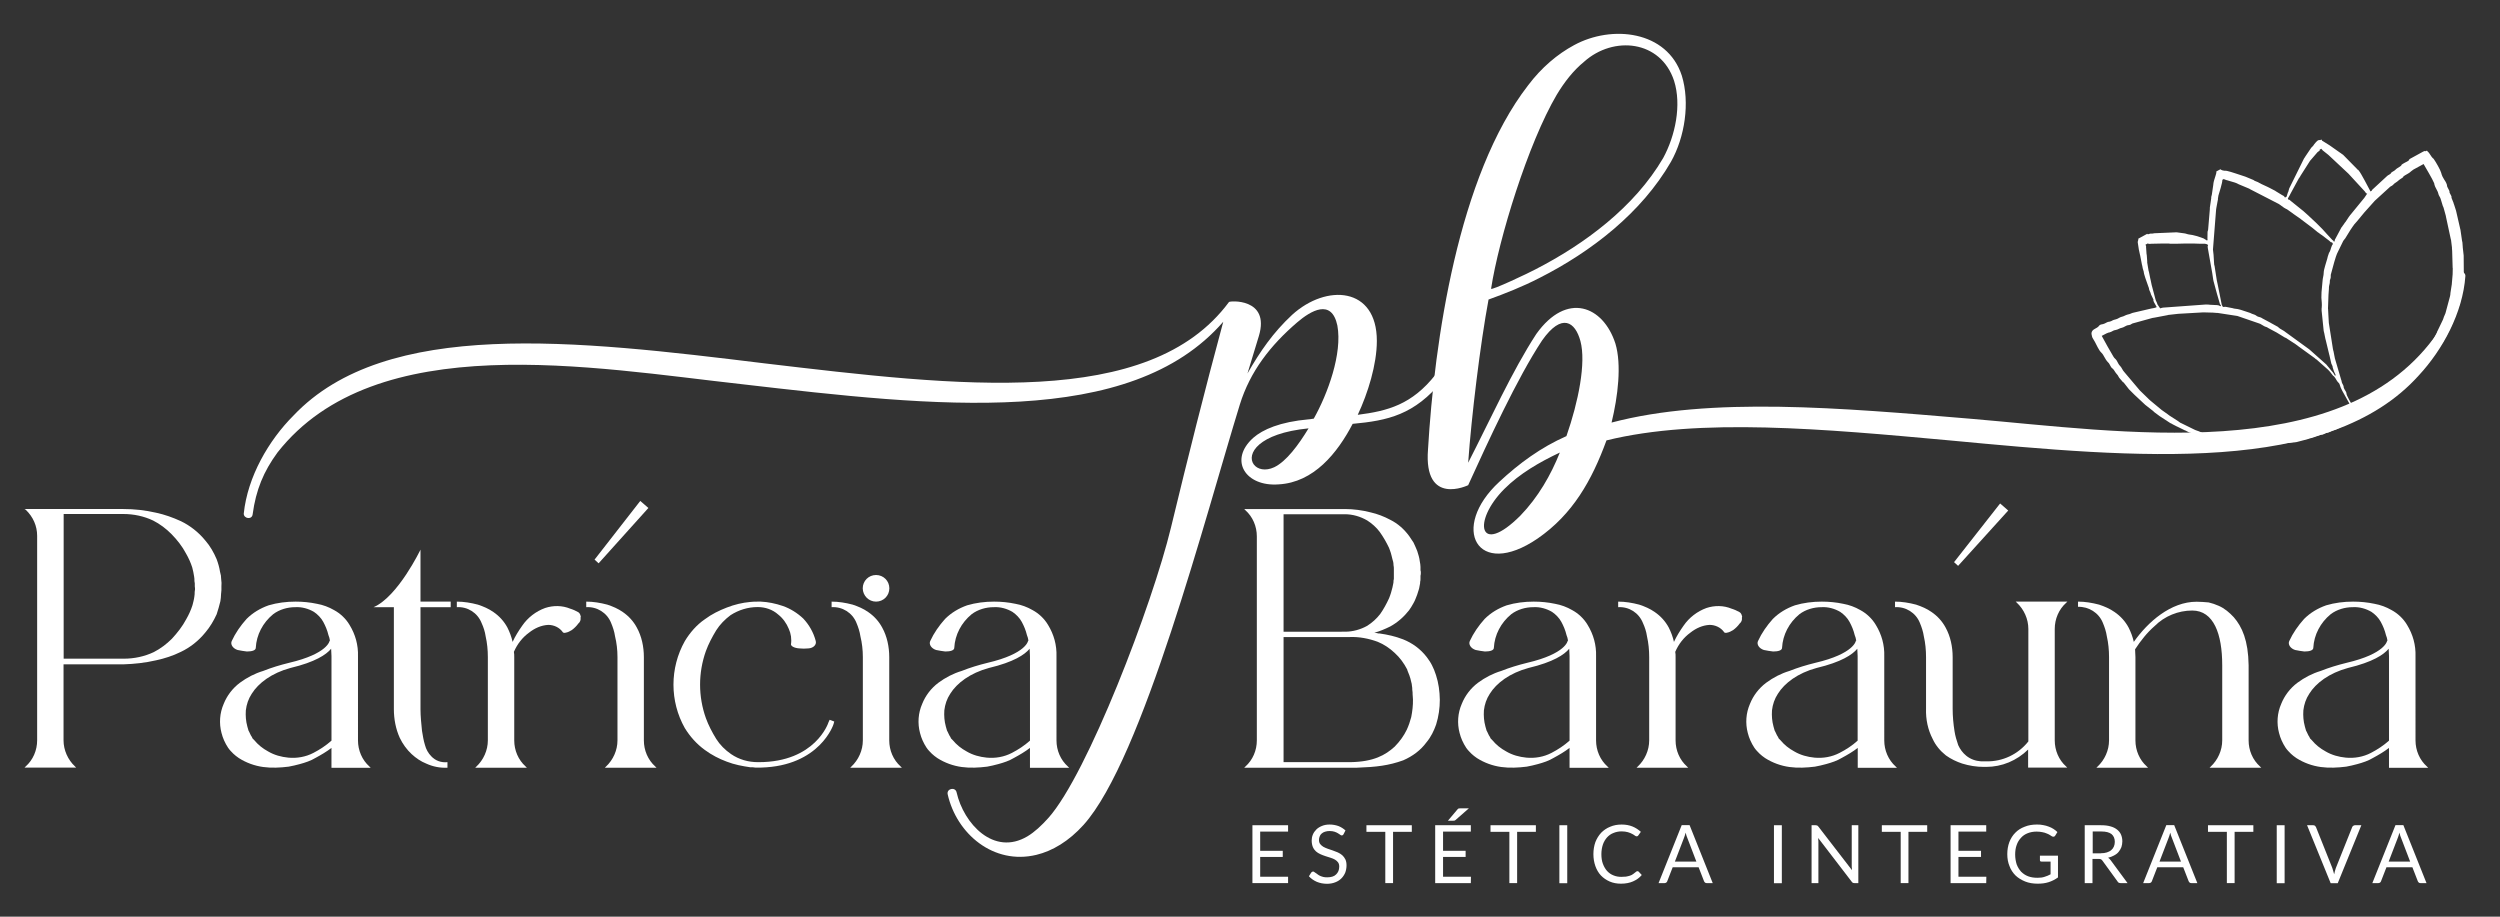 <svg xmlns="http://www.w3.org/2000/svg" xmlns:xlink="http://www.w3.org/1999/xlink" id="Camada_1" x="0px" y="0px" viewBox="0 0 2160 792" style="enable-background:new 0 0 2160 792;" xml:space="preserve"><rect x="0" y="0" width="2160" height="792" fill="#333333" stroke="none"/><style type="text/css">	.st0{fill:#FFFFFF;}	.st1{fill-rule:evenodd;clip-rule:evenodd;fill:#FFFFFF;}</style><path class="st0" d="M168.5,509.3c0,0.6-0.3,1.3-0.3,2.2c0,1.3,0,2.6-0.3,4.1c-0.3,2.6-1,4.8-1.6,7.3c-1.3,4.1-3.2,8.3-5.4,12.1 c-3.2,6.1-7.7,11.8-12.4,16.9c-4.5,4.5-9.9,8.6-15.6,11.5c-8,3.8-16.9,5.7-25.8,5.7h-0.3H55v-125h51.6c8.9,0,17.9,1.9,25.8,5.7 c5.7,2.9,11.2,7,15.9,11.8s9.2,10.5,12.4,16.6c2.2,3.8,4.1,8,5.4,12.1c0.6,2.6,1.3,5.1,1.6,7.7c0.3,1.3,0.3,2.6,0.3,4.1 c0,0.6,0.3,1.3,0.3,1.9c0,1,0,1.6,0,2.6C168.5,507.7,168.5,508.7,168.5,509.3z M191.4,503.6c0-1-0.3-2.2-0.3-3.2 c0-2.2-0.3-4.1-1-6.4c-0.6-3.8-1.6-7.3-2.9-10.8c-2.6-6.1-5.7-11.5-9.9-16.3c-5.7-7-13.1-12.8-21-16.6c-7-3.2-14-5.7-21.4-7.3 c-9.6-2.2-18.8-3.2-28.4-3.2H21.2l1,0.6c6.4,6.1,9.9,14,9.9,22.6v176.6c0,8.6-3.5,16.9-9.9,22.6l-1,1h44.6l-1-1 c-6.1-5.7-9.9-14-9.9-22.6V574h51.6c9.6-0.3,18.8-1.3,28.4-3.5c7.3-1.6,14.3-3.8,21.4-7.3c8-3.8,15.3-9.6,21-16.6 c4.1-4.8,7.3-10.2,9.9-15.9c1.3-3.8,2.2-7.3,3.2-11.2c0.3-1.9,0.6-4.1,0.6-6.4c0-1,0.3-1.9,0.3-3.2c0-1,0-2.2,0-3.2 C191.4,505.8,191.4,504.9,191.4,503.6z"></path><path class="st0" d="M270.8,650.5c-6.7,3.5-14.3,4.8-21.7,4.1c-6.1-0.6-12.1-2.2-17.5-5.4c-4.8-2.6-8.6-5.7-12.1-9.9l-1.3-1.3 l-0.6-1.3c-0.6-1-1.3-1.9-1.6-2.9c-0.6-1-0.6-1.6-1.3-2.6c-0.3-1.3-0.6-2.2-1-3.5c-1.3-4.8-1.6-9.2-1.3-14c0.6-5.1,2.2-9.9,5.1-14.3 c5.7-9.2,17.2-17.9,33.5-22.3c21.4-5.1,30.9-11.5,35.1-16.6c0,1.9,0.3,4.1,0.3,6.4v73C281.6,644.2,276.2,647.7,270.8,650.5z  M320.2,663.3l-1-1c-6.4-5.7-9.9-14-9.9-22.6V567c0.3-9.6-2.2-18.8-7.3-27.1c-3.2-5.4-8-9.9-13.4-12.8c-4.5-2.6-9.6-4.5-14.7-5.4 c-6.1-1.3-12.4-1.9-18.5-1.9c-8,0-15.9,1-23.3,3.2c-7.3,2.6-13.7,6.4-19.1,11.8c-5.1,5.7-9.6,12.1-12.8,19.1c-1.3,2.9,1,6.4,5.1,7.7 c2.9,0.6,5.4,1,8,1.3c4.5,0,7.7-1,7.7-3.2c0.6-11.2,6.1-21.7,15-29c5.4-4.1,12.4-6.1,19.1-6.1h0.3c5.4-0.3,11.2,1.3,15.9,4.1 c3.2,2.2,6.1,5.1,8,8.6c1.9,3.5,3.5,7.3,4.5,11.5c0.6,1.3,1,2.9,1.3,4.8h-0.3c0,0-1.3,11.2-35.1,19.1c-7.7,1.9-15,4.1-22.3,7 c-7.3,2.2-14,5.7-20.1,10.2c-6.4,4.8-11.2,11.2-14,18.2c-3.5,8-4.1,16.9-1.9,25.2c0.6,2.2,1.3,4.5,2.2,6.4c1,2.2,2.2,4.5,3.5,6.4 c1.3,1.9,2.9,3.5,4.5,5.1c0.6,0.6,1.6,1.3,2.2,1.9l2.6,1.9c6.4,4.1,13.7,6.7,21,7.7c7.3,1,14.7,0.6,22-0.3c3.2-0.6,6.4-1.3,9.6-2.2 c4.8-1.3,9.6-2.9,13.7-5.4c4.8-2.6,9.6-5.4,13.7-8.6v17.2H320.2z"></path><path class="st0" d="M389.4,524.6v-4.8h-26.1v-44.9c0,0-19.4,40.5-40.5,49.7h17.5v88c0,8.6,1.6,17.2,5.1,24.9 c2.6,5.4,6.1,10.2,10.2,14c3.8,3.5,8,6.4,12.8,8.3c5.7,2.6,11.8,3.8,18.2,3.5v-4.8c-5.4,0.6-10.5-1.3-14-5.1 c-2.6-2.6-4.5-6.1-5.4-9.6c-1.3-4.1-1.9-8.3-2.6-12.4c-0.6-6.1-1.3-12.4-1.3-18.8v-88H389.4z"></path><path class="st0" d="M501.6,532c-0.3-1.3-1-2.6-2.2-3.2l-3.2-1.6c-1.3-0.6-2.6-1-3.5-1.3c-7-2.9-14.7-2.9-21.7-0.6 c-8,2.9-15,8.3-19.8,15.3c-3.2,4.5-6.1,9.2-8.3,14c-1-4.5-2.6-8.6-4.5-12.4c-2.9-5.4-7-9.9-12.1-13.4c-4.1-2.9-8.6-4.8-13.4-6.4 c-6.1-1.6-12.1-2.6-18.2-2.6v4.8c9.2-0.6,17.9,4.8,21.4,13.7c1.6,3.5,2.9,7.3,3.5,11.5c1.3,5.7,1.9,11.8,1.9,17.9v72 c0,8.6-3.8,16.9-9.9,22.6l-1,1h44.6l-1-1c-6.4-5.7-9.9-14-9.9-22.6v-72c0-1.6,0-3.2-0.3-4.5c2.9-6.7,7.3-12.4,13.1-16.6 c4.8-3.8,10.5-6.4,16.6-6.7c4.8,0,9.6,2.2,12.4,6.1c0.3,0.3,0.3,0.6,0.6,0.6c0.6,0.3,1.6,0.3,2.2,0c1.9-0.3,3.5-1.3,5.1-2.2 c2.2-1.6,4.1-3.5,5.7-5.7c1.6-1.3,2.2-3.2,1.9-5.1C501.9,532.9,501.9,532.6,501.6,532z"></path><path class="st0" d="M533.5,567.7v72c0,8.6-3.8,16.9-9.9,22.6l-1,1h44.6l-1-1c-6.4-5.7-9.9-14-9.9-22.6v-72c0-8.9-1.9-17.9-6.1-25.5 c-2.9-5.4-7-9.9-12.1-13.4c-4.1-2.9-8.6-4.8-13.4-6.4c-6.1-1.6-12.1-2.6-18.2-2.6v4.8c9.2-0.6,17.9,4.8,21.4,13.4 c1.6,3.8,2.9,7.7,3.5,11.8C532.8,555.5,533.5,561.6,533.5,567.7z M560.2,438.9l-7-6.1l-39.5,50.7l3.5,3.2L560.2,438.9z"></path><path class="st0" d="M716.8,621.9l-1,2.2c0,0.3-11.2,34.4-60.3,34.4h-0.6c-8.3,0-16.3-2.2-23.3-7c-5.1-3.5-9.6-8-12.8-13.1 c-3.5-5.7-6.7-11.8-8.9-17.9c-6.7-18.8-6.7-39.2,0-58c2.2-6.1,5.4-12.1,8.9-17.9c3.2-5.1,7.7-9.6,12.4-13.1c7-4.5,15-7,23.3-7h0.3 c6.4,0,12.8,2.2,17.5,6.4c4.1,3.2,7.3,7.7,9.2,12.4c1.9,4.1,2.6,8.9,1.9,13.4c0,1.6,2.9,3.2,7,3.5c2.9,0.3,5.4,0.3,8.3,0 c4.1-0.3,7-3.2,6.1-6.4c-1.9-7.3-5.7-14-10.8-19.4c-5.1-4.8-11.2-8.6-17.5-10.8c-6.4-2.2-12.8-3.5-19.1-3.8h-2.6 c-2.2,0-4.5,0-6.7,0.3c-6.7,0.6-13.4,2.2-20.1,4.8c-6.7,2.6-13.1,5.7-19.1,10.2c-7,4.8-12.8,11.5-17.2,18.8 c-13.1,23.3-13.1,52,0,75.2c4.5,7.3,10.2,13.7,17.2,18.8c6.1,4.5,12.4,7.7,19.1,10.2c6.7,2.6,13.4,3.8,20.1,4.8c1.6,0,3.2,0,4.5,0.3 c0.3,0,2.6,0,2.9,0h1.9c51-1.3,62.8-37.3,62.8-37.6l0.6-2.2L716.8,621.9z"></path><path class="st0" d="M745.5,567.7v72c0,8.6-3.8,16.9-9.9,22.6l-1,1h44.6l-1-1c-6.4-5.7-9.9-14-9.9-22.6v-72c0-8.9-1.9-17.9-6.1-25.5 c-2.9-5.4-7-9.9-12.1-13.4c-4.1-2.9-8.6-4.8-13.4-6.4c-6.1-1.6-12.1-2.6-18.2-2.6v4.8c9.2-0.6,17.9,4.8,21.4,13.4 c1.6,3.8,2.9,7.7,3.5,11.8C744.8,555.5,745.5,561.6,745.5,567.7z M756.9,519.8c6.4,0,11.5-5.1,11.5-11.5c0-6.4-5.1-11.5-11.5-11.5 c-6.4,0-11.5,5.1-11.5,11.5C745.5,514.7,750.6,519.8,756.9,519.8z"></path><path class="st0" d="M874.3,650.5c-6.7,3.5-14.3,4.8-21.7,4.1c-6.1-0.6-12.1-2.2-17.5-5.4c-4.8-2.6-8.6-5.7-12.1-9.9l-1.3-1.3 l-0.6-1.3c-0.6-1-1.3-1.9-1.6-2.9c-0.6-1-0.6-1.6-1.3-2.6c-0.3-1.3-0.6-2.2-1-3.5c-1.3-4.8-1.6-9.2-1.3-14c0.6-5.1,2.2-9.9,5.1-14.3 c5.7-9.2,17.2-17.9,33.5-22.3c21.4-5.1,30.9-11.5,35.1-16.6c0,1.9,0.3,4.1,0.3,6.4v73C885.1,644.2,879.7,647.7,874.3,650.5z  M923.7,663.3l-1-1c-6.4-5.7-9.9-14-9.9-22.6V567c0.3-9.6-2.2-18.8-7.3-27.1c-3.2-5.4-8-9.9-13.4-12.8c-4.5-2.6-9.6-4.5-14.7-5.4 c-6.1-1.3-12.4-1.9-18.5-1.9c-8,0-15.9,1-23.3,3.2c-7.3,2.6-13.7,6.4-19.1,11.8c-5.1,5.7-9.6,12.1-12.8,19.1c-1.3,2.9,1,6.4,5.1,7.7 c2.9,0.6,5.4,1,8,1.3c4.5,0,7.7-1,7.7-3.2c0.6-11.2,6.1-21.7,15-29c5.4-4.1,12.4-6.1,19.1-6.1h0.3c5.4-0.3,11.2,1.3,15.9,4.1 c3.2,2.2,6.1,5.1,8,8.6c1.9,3.5,3.5,7.3,4.5,11.5c0.6,1.3,1,2.9,1.3,4.8h-0.3c0,0-1.3,11.2-35.1,19.1c-7.7,1.9-15,4.1-22.3,7 c-7.3,2.2-14,5.7-20.1,10.2c-6.4,4.8-11.2,11.2-14,18.2c-3.5,8-4.1,16.9-1.9,25.2c0.6,2.2,1.3,4.5,2.2,6.4c1,2.2,2.2,4.5,3.5,6.4 c1.3,1.9,2.9,3.5,4.5,5.1c0.6,0.6,1.6,1.3,2.2,1.9l2.6,1.9c6.4,4.1,13.7,6.7,21,7.7s14.7,0.6,22-0.3c3.2-0.6,6.4-1.3,9.6-2.2 c4.8-1.3,9.6-2.9,13.7-5.4c4.8-2.6,9.6-5.4,13.7-8.6v17.2H923.7z"></path><path class="st0" d="M1219.3,619.6c-1,3.8-2.2,7.3-3.8,10.8c-2.6,5.4-6.1,10.2-10.5,14.7c-8,7.3-18.2,13.1-38.3,13.4H1109V550.4 h57.4c8-0.3,16.3,1.3,23.9,4.1c5.4,2.2,10.2,5.4,14.7,9.6c4.5,4.1,8,8.9,10.8,14.3c0.3,1.6,1.3,3.2,1.9,5.1c0.6,1.9,1.3,3.8,1.6,5.7 c0.3,1,0.6,2.2,0.6,3.2c0.3,1.3,0.3,2.6,0.3,3.5c0.3,1.6,0.3,2.9,0.3,4.1s0.3,2.6,0.3,4.5C1220.9,609.4,1220.3,614.5,1219.3,619.6z  M1109,444.3h52.9c6.7,0,13.4,1.9,19.4,5.4c4.1,2.6,8,6.1,10.8,9.9c3.2,4.5,5.7,8.9,8,13.7c0.6,1.3,1,2.9,1.6,4.5 c0.3,1.6,1,3.2,1.3,5.1c0.6,1.6,1,3.5,1,5.4c0.3,1.3,0.3,2.2,0.3,3.2c0,0.6,0,1.3,0,1.6c0,0.6,0,1.3,0,1.9c0,1,0,1.6,0,1.9 c0,0.6,0,1.3,0,1.6c0,0.6,0,1.3,0,1.6c0,0.6-0.3,1.3-0.3,1.6c0,1,0,1.9-0.3,2.9c-0.3,1-0.3,1.9-0.6,2.9c-0.3,1.6-1,3.2-1.3,4.8 c-0.6,1.6-1,3.2-1.6,4.5c-2.2,4.8-4.8,9.6-7.7,13.7c-3.2,4.1-6.7,7.3-11.2,10.2c-5.7,3.2-12.4,5.1-19.1,5.1h-0.3H1109V444.3z  M1240.7,583.3c-1-3.2-2.2-6.1-3.5-8.6c-1.3-2.6-2.9-4.8-4.5-7c-5.4-7-12.4-12.1-20.4-15.3c-6.7-2.6-13.4-4.1-20.4-5.1 c-0.3,0-0.6,0-1,0c-1.3-0.3-2.2-0.6-3.5-0.6c4.8-1.3,9.2-3.2,13.7-5.4c6.4-3.5,11.8-8.3,16.3-14c1.3-1.9,2.6-3.8,3.8-6.1 c1.3-2.2,2.2-4.8,3.2-7.3l1.3-4.1c0.6-1.6,0.6-2.9,1-4.5c0.3-1,0.3-1.6,0.3-2.6c0.3-1,0.3-1.6,0.3-2.6c0-1,0-1.6,0-2.6 c0.3-1,0.3-1.9,0.3-2.6c0-0.6,0-1.6-0.3-2.2c0-1,0-1.9,0-2.9c0-1.6-0.3-3.2-0.6-4.8c-0.3-2.9-1.3-6.1-2.2-8.9 c-1-2.2-1.9-4.8-3.2-7.3c-1.3-1.9-2.6-3.8-3.8-5.7c-4.5-6.1-9.9-10.8-16.3-14c-5.4-2.9-11.2-5.1-16.9-6.4c-7.3-1.9-15-2.9-22.3-2.9 h-87l1,1c6.4,5.7,9.9,14,9.9,22.6v176.3c0,8.6-3.5,16.9-9.9,22.6l-1,1h97.2c17.2-0.6,27.7-1.9,40.2-6.4c8-3.5,15-8.6,20.1-15.6 c3.8-4.5,6.4-9.9,8.3-15.3c2.2-7,3.2-14.3,3.2-21.4C1243.9,597.3,1242.9,590,1240.7,583.3z"></path><path class="st0" d="M1340.5,650.5c-6.7,3.5-14.3,4.8-21.7,4.1c-6.1-0.6-12.1-2.2-17.5-5.4c-4.8-2.6-8.6-5.7-12.1-9.9l-1.3-1.3 l-0.6-1.3c-0.6-1-1.3-1.9-1.6-2.9c-0.6-1-0.6-1.6-1.3-2.6c-0.3-1.3-0.6-2.2-1-3.5c-1.3-4.8-1.6-9.2-1.3-14c0.6-5.1,2.2-9.9,5.1-14.3 c5.7-9.2,17.2-17.9,33.5-22.3c21.4-5.1,30.9-11.5,35.1-16.6c0,1.9,0.3,4.1,0.3,6.4v73C1351.3,644.2,1345.9,647.7,1340.5,650.5z  M1389.9,663.3l-1-1c-6.4-5.7-9.9-14-9.9-22.6V567c0.3-9.6-2.2-18.8-7.3-27.1c-3.2-5.4-8-9.9-13.4-12.8c-4.5-2.6-9.6-4.5-14.7-5.4 c-6.1-1.3-12.4-1.9-18.5-1.9c-8,0-15.9,1-23.3,3.2c-7.3,2.6-13.7,6.4-19.1,11.8c-5.1,5.7-9.6,12.1-12.8,19.1c-1.3,2.9,1,6.4,5.1,7.7 c2.9,0.6,5.4,1,8,1.3c4.5,0,7.7-1,7.7-3.2c0.6-11.2,6.1-21.7,15-29c5.4-4.1,12.4-6.1,19.1-6.1h0.3c5.4-0.3,11.2,1.3,15.9,4.1 c3.2,2.2,6.1,5.1,8,8.6c1.9,3.5,3.5,7.3,4.5,11.5c0.6,1.3,1,2.9,1.3,4.8h-0.3c0,0-1.3,11.2-35.1,19.1c-7.7,1.9-15,4.1-22.3,7 c-7.3,2.2-14,5.7-20.1,10.2c-6.4,4.8-11.2,11.2-14,18.2c-3.5,8-4.1,16.9-1.9,25.2c0.6,2.2,1.3,4.5,2.2,6.4c1,2.2,2.2,4.5,3.5,6.4 c1.3,1.9,2.9,3.5,4.5,5.1c0.6,0.6,1.6,1.3,2.2,1.9l2.6,1.9c6.4,4.1,13.7,6.7,21,7.7c7.3,1,14.7,0.6,22-0.3c3.2-0.6,6.4-1.3,9.6-2.2 c4.8-1.3,9.6-2.9,13.7-5.4c4.8-2.6,9.6-5.4,13.7-8.6v17.2H1389.9z"></path><path class="st0" d="M1505,532c-0.3-1.3-1-2.6-2.2-3.2l-3.2-1.6c-1.3-0.6-2.6-1-3.5-1.3c-7-2.9-14.7-2.9-21.7-0.6 c-8,2.9-15,8.3-19.8,15.3c-3.2,4.5-6.1,9.2-8.3,14c-1-4.5-2.6-8.6-4.5-12.4c-2.9-5.4-7-9.9-12.1-13.4c-4.1-2.9-8.6-4.8-13.4-6.4 c-6.1-1.6-12.1-2.6-18.2-2.6v4.8c9.2-0.6,17.9,4.8,21.4,13.7c1.6,3.5,2.9,7.3,3.5,11.5c1.3,5.7,1.9,11.8,1.9,17.9v72 c0,8.6-3.8,16.9-9.9,22.6l-1,1h44.6l-1-1c-6.4-5.7-9.9-14-9.9-22.6v-72c0-1.6,0-3.2-0.3-4.5c2.9-6.7,7.3-12.4,13.1-16.6 c4.8-3.8,10.5-6.4,16.6-6.7c4.8,0,9.6,2.2,12.4,6.1c0.3,0.3,0.3,0.6,0.6,0.6c0.6,0.3,1.6,0.3,2.2,0c1.9-0.3,3.5-1.3,5.1-2.2 c2.2-1.6,4.1-3.5,5.7-5.7c1.6-1.3,2.2-3.2,1.9-5.1C1505.3,532.9,1505.3,532.6,1505,532z"></path><path class="st0" d="M1589.4,650.5c-6.7,3.5-14.3,4.8-21.7,4.1c-6.1-0.6-12.1-2.2-17.5-5.4c-4.8-2.6-8.6-5.7-12.1-9.9l-1.3-1.3 l-0.6-1.3c-0.6-1-1.3-1.9-1.6-2.9c-0.6-1-0.6-1.6-1.3-2.6c-0.3-1.3-0.6-2.2-1-3.5c-1.3-4.8-1.6-9.2-1.3-14c0.6-5.1,2.2-9.9,5.1-14.3 c5.7-9.2,17.2-17.9,33.5-22.3c21.4-5.1,30.9-11.5,35.1-16.6c0,1.9,0.3,4.1,0.3,6.4v73C1600.3,644.2,1594.9,647.7,1589.4,650.5z  M1638.9,663.3l-1-1c-6.4-5.7-9.9-14-9.9-22.6V567c0.3-9.6-2.2-18.8-7.3-27.1c-3.2-5.4-8-9.9-13.4-12.8c-4.5-2.6-9.6-4.5-14.7-5.4 c-6.1-1.3-12.4-1.9-18.5-1.9c-8,0-15.9,1-23.3,3.2c-7.3,2.6-13.7,6.4-19.1,11.8c-5.1,5.7-9.6,12.1-12.8,19.1c-1.3,2.9,1,6.4,5.1,7.7 c2.9,0.6,5.4,1,8,1.3c4.5,0,7.7-1,7.7-3.2c0.6-11.2,6.1-21.7,15-29c5.4-4.1,12.4-6.1,19.1-6.1h0.3c5.4-0.3,11.2,1.3,15.9,4.1 c3.2,2.2,6.1,5.1,8,8.6c1.9,3.5,3.5,7.3,4.5,11.5c0.6,1.3,1,2.9,1.3,4.8h-0.3c0,0-1.3,11.2-35.1,19.1c-7.7,1.9-15,4.1-22.3,7 c-7.3,2.2-14,5.7-20.1,10.2c-6.4,4.8-11.2,11.2-14,18.2c-3.5,8-4.1,16.9-1.9,25.2c0.6,2.2,1.3,4.5,2.2,6.4c1,2.2,2.2,4.5,3.5,6.4 s2.9,3.5,4.5,5.1c0.6,0.6,1.6,1.3,2.2,1.9l2.6,1.9c6.4,4.1,13.7,6.7,21,7.7s14.7,0.6,22-0.3c3.2-0.6,6.4-1.3,9.6-2.2 c4.8-1.3,9.6-2.9,13.7-5.4c4.8-2.6,9.6-5.4,13.7-8.6v17.2H1638.9z"></path><path class="st0" d="M1775.3,639.7v-96.3c0-8.6,3.5-16.9,9.9-22.6l1-1h-44.6l1,1c6.1,5.7,9.9,14,9.9,22.6v97.2 c-8.9,11.2-22.3,17.5-36.3,17.2h-1.9c-1,0-1.9,0-2.6,0c-4.8-0.3-9.2-1.9-12.8-4.8c-3.2-2.6-5.4-5.7-7-9.2c-1.3-3.8-2.6-8-3.2-12.1 c-1-6.4-1.6-12.8-1.6-19.4v-44.6c0-8.9-1.9-17.9-6.1-25.5c-2.9-5.4-7-9.9-12.1-13.4c-4.1-2.9-8.6-4.8-13.4-6.4 c-6.1-1.6-12.1-2.6-18.2-2.6v4.8c9.2-0.6,17.9,4.8,21.4,13.4c1.6,3.8,2.9,7.7,3.5,11.8c1.3,5.7,1.9,11.8,1.9,17.9v44.6 c-0.3,9.2,1.6,18.2,5.7,26.1c2.6,5.7,6.7,10.5,11.5,14.3c4.5,3.2,9.2,5.4,14,7c6.1,1.9,12.4,2.9,18.8,2.9h1.9 c13.7,0,26.5-5.4,36.3-15v15.6h33.8l-1-1C1778.8,656.6,1775.3,648.3,1775.3,639.7z M1735.1,441.1l-7-6.1l-39.8,50.7l3.5,3.2 L1735.1,441.1z"></path><path class="st0" d="M1920,574.7v65c0,8.6-3.8,16.9-9.9,22.6l-1,1h44.6l-1-1c-6.4-5.7-9.9-14-9.9-22.6v-65 c-0.3-21.4-5.7-33.2-12.8-41.4c-3.8-4.1-8-7.7-13.1-9.9c-2.9-1.3-5.7-2.2-8.6-2.9c-3.5-0.3-7-0.6-10.5-0.6 c-22.3,0-42.1,17.5-54.2,34.7c-1-4.5-2.6-8.6-4.5-12.4c-2.9-5.4-7-9.9-12.1-13.4c-4.1-2.9-8.6-4.8-13.4-6.4 c-6.1-1.6-12.1-2.6-18.2-2.6v4.5c9.2-0.3,17.9,5.1,21.4,13.7c1.6,3.8,2.9,7.7,3.5,11.8c1.3,5.7,1.9,11.8,1.9,17.9v72 c0,8.6-3.8,16.9-9.9,22.6l-1,1h44.6l-1-1c-6.4-5.7-9.9-14-9.9-22.6v-72c0-2.2-0.3-4.5-0.3-6.7c4.8-7.3,10.2-14.3,16.9-20.1 c8.6-8.6,20.4-13.4,32.5-13.4C1912.7,527.5,1920,547.9,1920,574.7z"></path><path class="st0" d="M2048.5,650.5c-6.7,3.5-14.3,4.8-21.7,4.1c-6.1-0.6-12.1-2.2-17.5-5.4c-4.8-2.6-8.6-5.7-12.1-9.9l-1.3-1.3 l-0.6-1.3c-0.6-1-1.3-1.9-1.6-2.9c-0.6-1-0.6-1.6-1.3-2.6c-0.3-1.3-0.6-2.2-1-3.5c-1.3-4.8-1.6-9.2-1.3-14c0.6-5.1,2.2-9.9,5.1-14.3 c5.7-9.2,17.2-17.9,33.5-22.3c21.4-5.1,30.9-11.5,35.1-16.6c0,1.9,0.3,4.1,0.3,6.4v73C2059.3,644.2,2053.9,647.7,2048.5,650.5z  M2097.9,663.3l-1-1c-6.4-5.7-9.9-14-9.9-22.6V567c0.3-9.6-2.2-18.8-7.3-27.1c-3.2-5.4-8-9.9-13.4-12.8c-4.5-2.6-9.6-4.5-14.7-5.4 c-6.1-1.3-12.4-1.9-18.5-1.9c-8,0-15.9,1-23.3,3.2c-7.3,2.6-13.7,6.4-19.1,11.8c-5.1,5.7-9.6,12.1-12.8,19.1c-1.3,2.9,1,6.4,5.1,7.7 c2.9,0.6,5.4,1,8,1.3c4.5,0,7.7-1,7.7-3.2c0.6-11.2,6.1-21.7,15-29c5.4-4.1,12.4-6.1,19.1-6.1h0.3c5.4-0.3,11.2,1.3,15.9,4.1 c3.2,2.2,6.1,5.1,8,8.6c1.9,3.5,3.5,7.3,4.5,11.5c0.6,1.3,1,2.9,1.3,4.8h-0.3c0,0-1.3,11.2-35.1,19.1c-7.7,1.9-15,4.1-22.3,7 c-7.3,2.2-14,5.7-20.1,10.2c-6.4,4.8-11.2,11.2-14,18.2c-3.5,8-4.1,16.9-1.9,25.2c0.6,2.2,1.3,4.5,2.2,6.4c1,2.2,2.2,4.5,3.5,6.4 c1.3,1.9,2.9,3.5,4.5,5.1c0.6,0.6,1.6,1.3,2.2,1.9l2.6,1.9c6.4,4.1,13.7,6.7,21,7.7s14.7,0.6,22-0.3c3.2-0.6,6.4-1.3,9.6-2.2 c4.8-1.3,9.6-2.9,13.7-5.4c4.8-2.6,9.6-5.4,13.7-8.6v17.2H2097.9z"></path><polygon class="st0" points="1112.9,757.5 1112.9,763 1082.1,763 1082.1,713 1112.9,713 1112.9,718.5 1088.8,718.5 1088.8,735.1  1108.3,735.1 1108.3,740.4 1088.8,740.4 1088.8,757.5 "></polygon><path class="st0" d="M1160.8,720.8c-0.2,0.3-0.4,0.6-0.7,0.8c-0.2,0.1-0.5,0.2-0.8,0.2c-0.4,0-0.9-0.1-1.4-0.6 c-0.6-0.4-1.3-0.8-2-1.3c-0.8-0.5-1.7-0.9-2.9-1.3c-1.1-0.3-2.4-0.6-4.1-0.6c-1.5,0-2.9,0.2-4.1,0.6c-1.1,0.3-2.1,0.9-2.9,1.6 c-0.8,0.7-1.4,1.5-1.7,2.5c-0.4,0.9-0.6,2-0.6,3c0,1.4,0.3,2.6,1,3.5c0.7,0.9,1.6,1.7,2.7,2.4c1.1,0.6,2.4,1.2,3.8,1.7 c1.4,0.5,2.9,1,4.4,1.5c1.5,0.6,2.9,1.1,4.4,1.7c1.4,0.6,2.7,1.5,3.8,2.4c1.1,1,2,2.2,2.7,3.6c0.7,1.5,1,3.2,1,5.2 c0,2.2-0.4,4.3-1.1,6.2c-0.8,1.9-1.9,3.6-3.3,5c-1.5,1.5-3.2,2.6-5.3,3.4c-2,0.8-4.4,1.3-7.1,1.3c-3.3,0-6.2-0.6-8.9-1.7 c-2.7-1.2-5-2.8-6.8-4.8l2-3.2c0.2-0.2,0.4-0.4,0.7-0.6c0.3-0.1,0.6-0.3,0.9-0.3c0.3,0,0.6,0.1,1,0.4c0.4,0.2,0.8,0.6,1.3,0.9 s1,0.8,1.7,1.2c0.6,0.5,1.3,0.9,2.2,1.3c0.8,0.3,1.7,0.7,2.7,0.9c1,0.3,2.2,0.3,3.5,0.3c1.6,0,3-0.2,4.3-0.6s2.3-1,3.2-1.9 c0.8-0.8,1.5-1.7,2-2.9c0.4-1.1,0.7-2.4,0.7-3.8c0-1.5-0.3-2.7-1-3.7c-0.7-1-1.6-1.7-2.7-2.4c-1.1-0.6-2.4-1.2-3.8-1.6 c-1.5-0.5-2.9-1-4.4-1.4c-1.5-0.5-2.9-1-4.4-1.7c-1.5-0.6-2.7-1.5-3.8-2.4c-1.1-1-2-2.2-2.7-3.8c-0.6-1.5-1-3.4-1-5.6 c0-1.7,0.3-3.4,1-5.1c0.7-1.7,1.7-3.1,3-4.4c1.3-1.3,2.9-2.3,4.9-3.1c1.9-0.8,4.1-1.2,6.6-1.2c2.8,0,5.3,0.5,7.6,1.3 c2.3,0.9,4.3,2.2,6.1,3.8L1160.8,720.8z"></path><polygon class="st0" points="1219.8,718.7 1203.6,718.7 1203.6,763 1196.9,763 1196.9,718.7 1180.6,718.7 1180.6,713 1219.8,713 "></polygon><path class="st0" d="M1269.1,698.4l-11.4,10c-0.3,0.3-0.7,0.5-1,0.6c-0.3,0.1-0.7,0.1-1.2,0.1h-4.5l8.1-9.6c0.3-0.5,0.8-0.8,1.2-1 c0.4-0.1,1-0.1,1.7-0.1H1269.1z M1270.9,757.5l-0.1,5.5H1240V713h30.8v5.5h-24v16.6h19.5v5.3h-19.5v17.1H1270.9z"></path><polygon class="st0" points="1327,718.7 1310.8,718.7 1310.8,763 1304.1,763 1304.1,718.7 1287.8,718.7 1287.8,713 1327,713 "></polygon><rect x="1347.3" y="713" class="st0" width="6.8" height="50.1"></rect><path class="st0" d="M1414.8,752.7c0.3,0,0.7,0.1,1,0.4l2.7,2.9c-2,2.4-4.5,4.2-7.5,5.5c-2.9,1.3-6.4,2-10.5,2 c-3.6,0-6.8-0.6-9.8-1.9c-2.9-1.3-5.4-3-7.5-5.2c-2.1-2.2-3.7-5-4.8-8.1c-1.1-3.1-1.7-6.6-1.7-10.3c0-3.8,0.6-7.3,1.7-10.4 c1.2-3.1,2.9-5.8,5-8.1c2.2-2.2,4.7-4,7.8-5.2c3-1.3,6.3-1.9,9.9-1.9c3.6,0,6.7,0.6,9.4,1.7c2.7,1.1,5.1,2.7,7.2,4.6l-2.2,3.1 c-0.1,0.2-0.3,0.4-0.6,0.6c-0.2,0.1-0.5,0.2-0.8,0.2c-0.4,0-1-0.2-1.5-0.6c-0.6-0.5-1.4-1-2.4-1.5c-1-0.6-2.2-1-3.7-1.5 c-1.5-0.4-3.3-0.7-5.4-0.7c-2.6,0-5,0.5-7.1,1.4c-2.2,0.8-4,2.2-5.5,3.8c-1.5,1.7-2.8,3.8-3.6,6.2c-0.8,2.4-1.3,5.2-1.3,8.3 c0,3.1,0.4,5.9,1.3,8.3c0.9,2.4,2.1,4.5,3.6,6.2c1.6,1.7,3.4,3,5.5,3.8c2.1,0.9,4.4,1.3,6.8,1.3c1.5,0,2.8-0.1,4-0.2 c1.3-0.2,2.3-0.5,3.4-0.8c1-0.3,2-0.8,2.8-1.4c0.9-0.6,1.7-1.3,2.7-2.1C1414,752.8,1414.4,752.7,1414.8,752.7z"></path><path class="st0" d="M1479.8,763h-5.2c-0.6,0-1.1-0.1-1.5-0.5c-0.3-0.3-0.6-0.6-0.8-1.1l-4.7-12.1h-22.4l-4.7,12.1 c-0.1,0.4-0.4,0.8-0.8,1.1c-0.4,0.3-0.9,0.5-1.5,0.5h-5.2l20-50.1h6.8L1479.8,763z M1465.7,744.5l-7.8-20.4 c-0.3-0.6-0.5-1.3-0.8-2.1c-0.3-0.8-0.5-1.7-0.7-2.6c-0.5,1.9-1,3.5-1.5,4.7l-7.8,20.3H1465.7z"></path><rect x="1532.7" y="713" class="st0" width="6.8" height="50.1"></rect><path class="st0" d="M1605.6,713V763h-3.4c-0.6,0-1-0.1-1.4-0.3c-0.3-0.2-0.7-0.5-1-1l-28.9-37.7c0,0.6,0.1,1.2,0.1,1.7 s0.1,1,0.1,1.5V763h-5.9V713h3.5c0.3,0,0.6,0.1,0.8,0.1c0.2,0.1,0.3,0.1,0.6,0.2c0.1,0.1,0.3,0.1,0.5,0.3c0.1,0.1,0.3,0.3,0.5,0.6 l29,37.6c-0.1-0.6-0.1-1.2-0.1-1.7c-0.1-0.6-0.1-1.1-0.1-1.6V713H1605.6z"></path><polygon class="st0" points="1665.1,718.7 1648.9,718.7 1648.9,763 1642.2,763 1642.2,718.7 1625.9,718.7 1625.9,713 1665.1,713 "></polygon><polygon class="st0" points="1716.2,757.5 1716.1,763 1685.3,763 1685.3,713 1716.1,713 1716.1,718.5 1692.1,718.5 1692.1,735.1  1711.6,735.1 1711.6,740.4 1692.1,740.4 1692.1,757.5 "></polygon><path class="st0" d="M1778.1,738.9v19.2c-2.5,1.8-5.2,3.2-8.1,4.1c-2.8,0.9-5.9,1.3-9.4,1.3c-4.1,0-7.7-0.6-10.9-1.9 c-3.2-1.3-6-3-8.3-5.2c-2.2-2.2-4.1-5-5.2-8.1c-1.3-3.1-1.9-6.6-1.9-10.3c0-3.8,0.6-7.3,1.8-10.5c1.2-3.1,2.9-5.8,5.1-8 c2.2-2.3,4.9-4,8.1-5.2c3.1-1.3,6.7-1.9,10.6-1.9c2,0,3.8,0.1,5.5,0.5c1.7,0.3,3.2,0.7,4.7,1.3c1.5,0.5,2.8,1.2,4.1,2 c1.2,0.8,2.4,1.7,3.4,2.7l-1.9,3.1c-0.3,0.5-0.7,0.8-1.2,0.9c-0.5,0.1-1,0-1.6-0.3c-0.6-0.3-1.2-0.7-1.9-1.2 c-0.8-0.5-1.6-0.9-2.7-1.3c-1-0.5-2.2-0.8-3.7-1.1c-1.4-0.3-3.1-0.5-5-0.5c-2.9,0-5.4,0.5-7.7,1.4c-2.3,0.9-4.2,2.2-5.8,4 c-1.6,1.7-2.9,3.8-3.7,6.2c-0.9,2.4-1.3,5.2-1.3,8.2c0,3.1,0.5,5.9,1.3,8.5c0.9,2.4,2.2,4.5,3.8,6.3c1.7,1.7,3.7,3.1,6.1,4 c2.4,0.9,5,1.3,8,1.3c2.3,0,4.4-0.2,6.1-0.8c1.8-0.5,3.6-1.3,5.3-2.2v-11h-7.8c-0.5,0-0.8-0.1-1.1-0.3c-0.2-0.3-0.3-0.6-0.3-1v-3.8 H1778.1z"></path><path class="st0" d="M1838.2,763h-6c-1.3,0-2.2-0.5-2.7-1.5l-13-17.9c-0.4-0.6-0.8-0.9-1.3-1.2c-0.5-0.2-1.2-0.3-2.1-0.3h-5.2V763 h-6.7V713h14.1c3.1,0,5.9,0.3,8.2,1c2.3,0.6,4.2,1.6,5.7,2.8c1.5,1.2,2.7,2.7,3.4,4.4c0.7,1.7,1.1,3.6,1.1,5.7c0,1.7-0.3,3.4-0.8,5 c-0.6,1.5-1.4,2.9-2.4,4.1c-1,1.3-2.4,2.3-3.9,3.1c-1.5,0.8-3.2,1.5-5.2,2c0.8,0.5,1.6,1.2,2.2,2.1L1838.2,763z M1815.1,737.2 c2,0,3.7-0.2,5.2-0.7c1.5-0.5,2.8-1.1,3.8-2c1-0.8,1.8-1.9,2.3-3.1c0.5-1.2,0.8-2.5,0.8-4c0-3-1-5.2-2.9-6.8c-2-1.5-4.9-2.2-8.8-2.2 h-7.4v18.9H1815.1z"></path><path class="st0" d="M1898.5,763h-5.2c-0.6,0-1.1-0.1-1.5-0.5c-0.3-0.3-0.6-0.6-0.8-1.1l-4.7-12.1h-22.4l-4.7,12.1 c-0.1,0.4-0.4,0.8-0.8,1.1c-0.4,0.3-0.9,0.5-1.5,0.5h-5.2l20-50.1h6.8L1898.5,763z M1884.4,744.5l-7.8-20.4 c-0.3-0.6-0.5-1.3-0.8-2.1c-0.3-0.8-0.5-1.7-0.7-2.6c-0.5,1.9-1,3.5-1.5,4.7l-7.8,20.3H1884.4z"></path><polygon class="st0" points="1946.9,718.7 1930.7,718.7 1930.7,763 1924,763 1924,718.7 1907.7,718.7 1907.7,713 1946.9,713 "></polygon><rect x="1967.1" y="713" class="st0" width="6.8" height="50.1"></rect><path class="st0" d="M2040.2,713l-20.4,50.1h-6.1l-20.4-50.1h5.4c0.6,0,1,0.2,1.5,0.5c0.3,0.3,0.6,0.7,0.8,1.1l14.1,35.3 c0.3,0.8,0.6,1.7,0.8,2.6c0.3,0.9,0.6,1.9,0.8,2.9c0.2-1,0.4-2,0.7-2.9c0.3-0.9,0.6-1.8,0.8-2.6l14.1-35.3c0.1-0.3,0.4-0.8,0.8-1 c0.4-0.3,0.9-0.6,1.5-0.6H2040.2z"></path><path class="st0" d="M2096.5,763h-5.2c-0.6,0-1.1-0.1-1.5-0.5c-0.3-0.3-0.6-0.6-0.8-1.1l-4.7-12.1h-22.4l-4.7,12.1 c-0.1,0.4-0.4,0.8-0.8,1.1c-0.4,0.3-0.9,0.5-1.5,0.5h-5.2l20-50.1h6.8L2096.5,763z M2082.4,744.5l-7.8-20.4 c-0.3-0.6-0.5-1.3-0.8-2.1c-0.3-0.8-0.5-1.7-0.7-2.6c-0.5,1.9-1,3.5-1.5,4.7l-7.8,20.3H2082.4z"></path><path class="st0" d="M1100.9,403.7c-15.4,7.2-27.5-7.2-12.7-19.8c7.2-6.1,20.4-11.6,42.4-13.8 C1121.9,384.4,1111.4,398.7,1100.9,403.7 M1116.4,272c-16.5,15.4-27.5,31.4-38.6,50.7l9.9-32.5c9.9-33.1-25.9-30.3-25.9-29.2 c-68.9,93.1-234.1,72.7-401.6,52.9C497.7,294,333.5,274.7,253.6,359c-21.5,21.5-39.7,52.9-43,84.8c0,4.4,7.2,5.5,7.7,0.5 c2.8-20.9,9.4-36.9,21.5-53.4C324.7,283,512,317.7,641.5,332c166.4,19.3,335,38.6,415.4-54c-16.5,61.2-29.9,114.6-45.2,177.9 c-16.1,66.6-72.1,212.8-105.8,250.7c-6,6.7-12,12.3-18.2,16c-29.1,17.3-55.1-11-61.2-38c-1.1-5-8.8-3.3-7.7,1.7 c7.7,34.2,39.7,61.2,76.6,52.3c13.8-3.3,28-11.7,40.8-25.9c51.1-56.8,105.6-267.7,135-363.1c8.9-28.7,26.4-51.2,49.6-71.1 c11.6-9.9,29.7-20.9,34.7,2.8c4.4,24.2-8.3,58.9-20.4,80.4c-1.1,0-2.8,0.6-4.4,0.6c-24.8,2.2-39.7,8.8-47.9,16 c-21.5,19.3-6.6,42.4,22,40.2c30.3-1.7,50.7-27,63.9-52.3c30.3-2.8,53.4-7.7,77.7-37.5c3.3-3.9-2.8-8.8-6.1-5 c-20.4,25.9-41.3,31.4-67.2,34.7c8.8-18.7,16.5-43.5,16.5-63.9C1189.6,247.8,1146.1,245,1116.4,272z"></path><path class="st0" d="M1313.6,445.5c-35.8,35.8-41.9,5-13.8-23.1c13.2-13.2,30.3-23.1,47.9-31.4C1340,410.3,1329,429.6,1313.6,445.5z  M1288.3,249.4c6.6-43,32-125.6,56.7-167.5c6.6-11,14.3-20.9,23.7-28.6c25.3-22.6,66.1-18.7,77.7,16.5c6.6,20.9,1.1,47.4-9.4,66.7 c-24.8,42.4-67.8,74.4-110.7,96.4C1322.4,235.1,1287.7,251.6,1288.3,249.4z M1295.4,416.3c-43,39.7-19.3,84.8,33.1,49 c30.3-20.9,46.8-50.1,59.5-84.8c80.4-19.8,187.9-9.9,296.4,0c163.1,15.4,327.8,30.3,405.5-56.2c20.4-22,38-54,40.2-85.9 c0-4.4-7.2-5-7.7,0c-2.2,20.9-8.3,36.9-19.8,54c-82.1,110.2-269.9,80.4-400,69.4c-111.8-9.4-224.8-19.3-310.2,3.3 c5.5-22.6,8.8-50.1,3.3-68.3c-10.5-32.5-41.9-45.2-68.3-8.3c-20.9,32-40.2,74.9-58.9,111.3c2.8-39.7,10.5-103,17.6-141 c13.8-5,29.2-11,44.1-18.7c44.6-22.6,88.1-56.2,113.5-100.3c12.1-21.5,16.5-51.2,9.4-74.4c-12.7-39.1-60.6-44.1-93.1-26.4 c-14.3,7.7-28.1,19.3-39.7,34.7c-60.6,78.2-81,221.5-86.5,314.6c-3.9,49.6,34.7,30.9,34.7,30.9c17.1-37.5,42.4-92.6,63.9-125.1 c17.1-24.2,28.6-16,33.1,0.6c5,18.7-1.7,52.3-12.1,82.1C1331.2,386.6,1312.5,400.4,1295.4,416.3z"></path><path class="st1" d="M1907.4,207.4l-0.7,0.4c-0.1-0.1-0.3-0.2-0.2-0.2l-2.6-1.6c-3.6-1.4-8.9-3.1-12.5-3.4c-1.3-0.1-2.9-0.9-4.2-1 l-5.2-0.7c-0.2,0-1.2-0.2-1.4-0.2l-18.7,0.8c-0.1,0-0.2,0-0.3,0l-1.9,0.3c-0.1,0-0.2,0-0.3,0c-0.1,0-0.5,0-0.6,0c-0.1,0-0.2,0-0.3,0 c-0.1,0-0.2,0-0.3,0l-0.6,0.1c-0.1,0-0.2,0-0.3,0.1c-2,0.3-0.9,1-2.1,0l-7.7,4.2c0.2,1.2-0.5,1.9-0.5,3.1l1,6.6c0,0.1,0,0.2,0.1,0.3 l0.9,4.2c0,0.1,0.1,0.2,0.1,0.3l1.6,8.3c0,0.1,0,0.2,0.1,0.3c0,0.1,0,0.2,0.1,0.3l0.4,2.2c0.2,0.7,0,0.2,0.3,1l0.6,2 c0,0.1,0,0.2,0,0.3l0.3,1.6c0,0.1,0,0.2,0.1,0.3l0.9,3c0,0.1,0,0.2,0.1,0.3l2.6,7.4c1,2.2,0.3,1,0.5,1.9c0.4,1.8,1.4,2.9,1.7,4.7 l1.5,3.1c1.7,3.3-0.3,0.6,1.1,3.6c0.6,1.2,1.7,3.1,2.4,4.3c-1.4,0.8-2.9,0.9-4.5,1.2l-15.9,3.7c-1.3,0.2-1.9,1-4.9,1.6 c-1.7,0.4-3.2,1.6-5,1.9c-1.7,0.3-3.3,1.9-5.1,2.2c-3.3,0.7-2.8,1.3-5,1.9c-1.9,0.6-0.5-0.5-4.6,1.7c-2.1,1.1-3.3,0.2-4.9,2 c-0.1,0.1-0.1,0.2-0.2,0.3c-0.9,1.1-2.4,1.7-3.7,2.5c-0.6,0.3-0.7,0.4-1.2,0.8l-0.4,0.5c-0.1,0.1-0.1,0.2-0.2,0.2 c-0.7,1-0.9,2-0.7,3.1l0.5,2.2c0.2,0.5,0.4,1,0.7,1.4c0.5,1,1.1,1.9,1.7,2.9c1.3,2.4,3.4,7.2,5.3,9c2.8,2.6,2.9,5.5,6.3,8.9 c0.5,0.5,0.5,0.5,0.9,1.2c0.7,1.1,1.2,2.5,2.1,3.4l1,0.8c1.2,1.2,2,3.2,3.3,4.5c1,1,0.7,0.9,1.5,2.2c0.3,0.4,0.3,0.5,0.6,1l2.5,2.9 c1.8,2.4,0.1-0.5,1.9,1.9l3.3,4.2c0.4,0.6,0.2,0.3,0.7,0.9l4.5,4.5c0.1,0.1,0.2,0.1,0.2,0.2l9.1,8.5c0.1,0.1,0.2,0.1,0.2,0.2 l6.9,5.4c0.6,0.5,0.4,0.4,0.9,0.9l4.7,3.5c0.1,0.1,0.2,0.1,0.3,0.2l8.9,5.8c0,0,1,0.5,1.1,0.5l0.5,0.3c0,0,0.5,0.3,0.5,0.3l3.7,1.9 c0.1,0.1,0.4,0.2,0.5,0.2l6.3,3.1c0.4,0.1,0.1-0.1,0.8,0.3l2.9,1.5c0.7,0.2,1.5,0.3,2.2,0.7l8.1,3.1c2.7,0.8,5.2,1.6,8,2.5 c1.8,0.6,3.9,1.5,5.8,1.7c4.6,0.6,4.7,1.1,6.2,1.3l1.2,0c0.1,0,0.2,0,0.3,0l5.4,0.9c0.1,0,0.2,0,0.3,0c0.1,0,0.2,0,0.3,0 c0.1,0,0.2,0,0.3,0l2.8,0.6c0.7,0.1,0.4,0.1,1.2,0.1c0.1,0,0.5,0,0.6,0c0.3,0,0.3,0,0.6,0l7.6,0.6c0.1,0,0.2,0,0.3,0l2.7,0 c0.4,0,0.3,0.1,0.9,0.1c0.1,0,0.4,0.1,0.6,0.1c0.1,0,0.2,0,0.3,0l36.1-3.2c0.1,0,0.2,0,0.3-0.1l0.9-0.1c0.1,0,0.2,0,0.3-0.1l6.1-1.6 c2.7-0.5,4.2-1.4,7.1-2l6.6-2.3c1.6-0.7,0.9-0.1,2.5-0.5c0.9-0.3,1.6-0.9,2.4-1.2c1.7-0.7,1.8,0,4.6-1.6c2.6-1.5,2.5-0.4,7.4-3.1 c0.8-0.4,1.7-1,2.5-1.4l2.6-0.8c1-0.2,27.3-14,28.9-15.7c1.1-1.2,3.6-2.5,5.6-3.6l1.9-1.5c0.8-1,4.2-2.6,5.2-3.8l7.8-6.6 c1.8-1.3,4.2-3.1,5.7-4.8c0.3-0.4,0.5-0.6,0.9-0.9l1.6-1.6c0.4-0.4,0.3-0.2,0.8-0.6l7.5-7.8c0.1-0.1,0.1-0.2,0.2-0.2 c0.1-0.1,0.3-0.4,0.4-0.5l8.4-10.5c0-0.1,0.1-0.2,0.2-0.3l2.6-4c0.2-0.3,0.1-0.2,0.3-0.5c0.1-0.1,0.1-0.2,0.2-0.2 c0.2-0.3,0.1-0.2,0.3-0.5c0.2-0.3,0.5-0.7,0.7-1l0.3-0.5c0.1-0.1,0.1-0.2,0.2-0.2c0.1-0.1,0.3-0.4,0.3-0.5c0.1-0.1,0.1-0.2,0.2-0.2 c0.1-0.1,0.1-0.2,0.2-0.2l3.3-4.9c0.3-0.5,0,0,0.3-0.5l0.5-0.7c0.2-0.3,0.5-0.7,0.6-1c0.2-0.4,0.1-0.3,0.3-0.8l1.5-2.5 c0.1-0.1,0.3-0.4,0.3-0.5l3.2-6.5c0-0.1,0.1-0.2,0.1-0.3l0.3-0.5c0-0.1,0.1-0.2,0.2-0.3l2.4-5.8c0.5-1.8,1.3-2.3,2.4-6.7 c0-0.2,0.2-1,0.3-1.1l0.5-1.3c1.2-2.2,2.6-6.1,2.7-8.7l0-1.5c0.2-1.9,1.2-3.7,1.4-5.5l0-0.6c0-2.1,0.7-4,0.7-6l0.4-2 c0-0.1,0.1-0.4,0.1-0.6c0-0.1,0-0.2,0-0.3c0-0.1,0-0.2,0-0.3l0.2-2.9c0-0.1,0-0.6,0-0.6l0.2-3.2c0,0-0.1-0.6-0.1-0.6l-0.1-13.5 l0-0.6l-0.8-7.1c0-0.1,0-0.2,0-0.3l-0.3-4c-0.2-0.7-0.2-0.5-0.3-1.3l-1.4-9.7c0-0.1,0-0.2-0.1-0.3l-3.7-16.1c0-0.1,0-0.2-0.1-0.3 l-1.6-5c-0.5-1.2-0.2-0.3-0.4-1.3l-1.5-3.7c-1.2-2.9,0.6,0.3-0.6-2.6c-0.3-0.9-1-1.6-1.3-2.5c-0.8-2.3,0.6,0.5-0.5-2.2 c-0.5-1.2-1.6-2.7-1.8-3.8c-0.2-1.1,0.4,0.6-0.2-1.3c-1.2-3.7-3.5-4.7-4.9-10.2c-0.5-2.1-4.6-9.3-6.2-11.5c-1.2-1.6-0.4-0.5-0.9-0.9 c-1.3-1.1-2.9-4.4-4.2-5.6c-0.5-0.4-0.3,0-0.9-1c-3,1.5-0.1-0.6-3.2,0.8l-11.5,6.3c-2.1,1.6,0.6,0.5-2.4,2.3 c-1.2,0.7-2.8,1.3-3.9,2.1c-2.6,1.7,0.4,0.6-2.7,2.5c-4.3,2.6-2.3,1.7-4.6,3.4c-0.5,0.4-1.2,0.6-1.7,1c-2.6,1.7,0.3,0.6-2.7,2.4 c-0.6,0.4-1.1,0.5-1.6,1l-13.1,12.1c-0.6,0.6,0.7,0.2-1.4,1.4c-1.9-3.5-8.1-15.7-10.1-18c-1.6-1.9,0.2,0.6-1.4-1.3l-12.2-12.4 c-0.1-0.1-0.2-0.1-0.3-0.2l-1.3-0.9c-0.1-0.1-0.2-0.1-0.2-0.2c-0.3-0.2-0.5-0.4-0.8-0.5l-8.8-6.2c-0.1-0.1-0.2-0.1-0.3-0.2l-5.6-3.5 c-0.8-0.6-0.3,0.5-1.4-1.5c-2.2,1.1-1,0.3-1.9,0.4c-1.4,0.2-2.3,1.3-3.1,2.2l-1.4,1.7c-0.1,0.2-0.5,0.7-0.5,0.8 c-0.5,0.7,0,0-0.6,0.7c-0.3,0.4-0.4,0.4-0.7,0.7c-0.1,0.1-0.2,0.2-0.2,0.2c-0.1,0.1-0.1,0.2-0.2,0.2c-0.1,0.1-0.1,0.2-0.2,0.2 l-5.2,7.7c-0.2,0.5-0.1,0.2-0.5,0.8l-0.3,0.5c-0.1,0.1-0.1,0.2-0.2,0.2l-12.7,25.7c-0.1,0.1-0.2,0.4-0.2,0.5l-0.7,2.5 c-0.3,0.7,0,0.2-0.4,0.8l-1.1,3.6l-1.4,0.8c-1.2-2-1.2-1.3-2.7-2.3l-5.4-3.3c-0.1-0.1-0.2-0.1-0.2-0.2l-5-2.6 c-0.4-0.2-1.2-0.6-1.6-0.8l-5.6-2.6c-0.1,0-0.2-0.1-0.3-0.2l-1.8-0.9c-0.1,0-0.2-0.1-0.3-0.2c-0.1,0-0.2-0.1-0.3-0.2l-3-1.2 c-0.6-0.4-0.4-0.3-1-0.7l-7-2.9c-3.9-1.2-12.5-4.3-16-5c-0.7-0.1-0.2,0-0.9-0.1c-0.1,0-0.5,0-0.6,0l-0.6,0c-1.1-0.1-2.6-0.5-3.5-1.3 l-3.5,1.9c0.2,1.2-0.4,2.5-0.7,3.7c-0.6,2.1-1.7,4.9-1.9,7.2c0,0.1,0,0.2,0,0.3l-1.3,8.9c-0.2,0.6-0.4,1.2-0.5,1.9 c-0.1,0.7,0,0.2,0,0.9l-1.2,8.3c-0.1,0.7,0,0.2,0,0.9c0,0.1,0,0.2,0,0.3l-1.5,17.8c-0.1,1-0.3,1-0.5,1.9l-0.1,6.6 C1907.4,207.5,1907.1,205.7,1907.4,207.4 M1976.7,171.5l1.9-3.3c0-0.1,0.1-0.2,0.1-0.3l7.5-13.8c0.1-0.1,0.1-0.2,0.2-0.2l1-1.5 c0-0.1,0.1-0.2,0.1-0.3l8.4-13.2c0.1-0.1,0.1-0.2,0.2-0.2l6.3-7.3c1.2-1.1,2-0.7,1.8-2.1l1.4-0.8l1.1,1.3c0.1,0.1,0.2,0.1,0.2,0.2 l4.4,3.5c0.1,0.1,0.4,0.3,0.5,0.4l17.2,16.1c0.1,0.1,0.2,0.1,0.2,0.2l13.9,15.1c1.2,1.3,0.8,2,2.2,1.9l-2.7,4 c-0.1,0.1-0.1,0.2-0.2,0.2l-11.7,14.3c-0.1,0.1-0.1,0.2-0.2,0.2l-0.7,1c-0.1,0.1-0.1,0.2-0.2,0.2l-3.1,4.7c-0.1,0.1-0.1,0.2-0.2,0.2 c-0.1,0.1-0.1,0.2-0.2,0.2l-1.5,2.2c-0.1,0.1-0.1,0.2-0.2,0.2l-1,1.5c-0.1,0.1-0.1,0.2-0.2,0.2c-0.1,0.1-0.1,0.2-0.2,0.2l-4.9,9.2 c-0.5,1-1.1,1.5-0.9,2.7l-0.7,0.4c-0.9-1.6-1-1.1-1.2-1.3l-5.1-5.5c-0.5-0.5-0.3-0.4-0.7-0.8l-3-3.3c-0.1-0.1-0.2-0.2-0.2-0.2 l-4.9-4.9c-0.1-0.1-0.2-0.1-0.2-0.2l-6.2-5.8c-0.1-0.1-0.2-0.2-0.2-0.2c-0.1-0.1-0.2-0.1-0.2-0.2l-4.8-4.3c-0.1-0.1-0.2-0.1-0.3-0.2 l-9.8-7.9c-2.6-1.9,0.9,0.6-0.7-0.6c-1.5-1,0-0.8-1.6-0.7L1976.7,171.5z M1919,264.2l-0.7,0.4c-0.1-0.1-0.9-0.9-3-1 c-0.1,0-0.2,0-0.3,0l-5.9-0.3c0,0-0.5-0.1-0.6-0.1l-2.1-0.1c-0.1,0-0.2,0-0.3,0c-0.1,0-0.2,0-0.3,0l-37.1,2.7c-0.1,0-0.2,0-0.3,0.1 c-0.1,0-0.5,0.1-0.6,0.1c-1.8,0.3-0.4,1-1.8-0.1l-2-3c-0.4-1.8-1.3-2.7-1.7-4.4l-3.1-11.7c0-0.1,0-0.2-0.1-0.3l-1-4.8 c0-0.1,0-0.2-0.1-0.3l-1.3-6.4c0,0-0.1-0.6-0.2-0.6c0-0.1,0-0.2-0.1-0.3l-1.2-7.2c0-0.1,0-0.2,0-0.3c0-0.1,0-0.2,0-0.3 c0-0.1,0-0.5,0-0.6l-0.4-5.5c-0.1-0.4-0.2-0.5-0.2-1l-0.4-5.8c-0.1-1,0.5,0-0.5-2l2.1-1.1c0.8,0.6,1,0.4,2,0.4l1.2-0.1 c0.1,0,0.2,0,0.3,0l9.6-0.2c0.1,0,0.2,0,0.3,0l4.8,0c0,0,0.6,0.1,0.8,0.2l5.4,0c0.1,0,0.2,0,0.3,0l7.8-0.2c0.3,0,0.6,0,0.9,0l1.8,0 c0,0,0.6,0,0.6,0l1.2,0c0.1,0,0.5,0,0.6,0l1.2,0c0.1,0,0.2,0,0.3,0l5.9,0.2c0.1,0,0.2,0,0.3,0l1.8,0c0.1,0,0.2,0,0.3,0 c0.1,0,0.2,0,0.3,0l1.5,0c1.7,0.2,0.6,0.5,2,0.3l0.8,1.4c-0.7,0.9-0.3,0.2-0.3,1.4c0,0.1,0,0.2,0,0.3l3.8,21.5 c0.1,0.4,0,0.3,0.1,0.6l0.9,6c0,0.1,0,0.2,0.1,0.3l0.1,0.6c0,0.1,0,0.2,0.1,0.3l3,11.1c0,0.1,0,0.2,0.1,0.3l2.3,7.9 C1918.4,263.3,1918.3,263,1919,264.2z M1815.9,290.2c7.9-4.3,5-2.1,8.1-3.5c2.2-1,1.7-1.2,4-1.6c2-0.3,3.3-1.6,5.3-1.9 c1.7-0.3,3.6-2,5.4-2.3c0.1,0,0.5,0,0.6,0c2.6-0.4,1.5-1.3,5.3-2l14.8-4.1c0.4-0.1,0.6-0.1,0.9-0.2c0.1,0,0.2,0,0.3,0l11.6-2.2 c0.4-0.1,0.6-0.1,0.9-0.2c0.1,0,0.2,0,0.3-0.1l8.9-1c0.1,0,0.2,0,0.3,0l20.9-1.2c0,0,0.6,0,0.6,0l7.4,0.2c0.1,0,0.2,0,0.3,0l3.8,0.3 c0.1,0,0.2,0,0.3,0c0.1,0,0.2,0,0.3,0l16.9,2.6l18.6,6.4c0.3,0.1,0.7,0.3,0.8,0.3c0.1,0,0.2,0.1,0.3,0.1l3.6,2.1 c0.9,0.5,1.2,0.4,1.9,0.7c0.1,0.1,0.6,0.2,0.8,0.4c0.6,0.3,0.3,0.2,0.8,0.5l7.3,3.9c0.1,0,0.7,0.5,0.8,0.5l4.6,2.8 c0,0,0.7,0.5,0.8,0.5c0.6,0.4,0.1,0.1,0.8,0.4l1.6,0.8c0.1,0.1,0.2,0.1,0.2,0.2l7.4,4.8c0.1,0.1,0.4,0.3,0.5,0.4 c0.2,0.1,0.5,0.3,0.8,0.5c0.1,0.1,0.2,0.1,0.2,0.2c0,0,0.5,0.4,0.5,0.4l14.5,10.5c0.1,0.1,0.2,0.2,0.2,0.2c0.1,0.1,0.2,0.2,0.2,0.2 l0.5,0.4c0.1,0.1,0.4,0.3,0.5,0.3c0.1,0.1,0.2,0.1,0.3,0.2l8.9,7.9c0.1,0.1,0.2,0.2,0.2,0.2l0.5,0.4c1.9,1.8,2.6,3,4.3,5.1 c1.6,1.9-0.2-0.6,1.4,1.3c1.4,1.6,1.9,3.5,3.5,5c1.7,1.5,0.6,2.2,3.4,7.2c3.4,6,6.7,12,10.1,18.1l1.4-0.8c-2.4-4.3-5.3-8.6-7.3-13 c-1.2-2.6-0.1-1.8-1.3-4c-0.4-0.7-1-1.5-1.3-2.2c-1-2.2-0.3-1-0.5-1.9c-0.3-1.7-1.3-2.4-1.7-4.1c-0.2-0.9,0.4,0.2-0.5-2l-5.4-18.4 c0-0.1-0.1-0.5-0.1-0.6c0-0.2-0.1-0.5-0.2-1c-0.1-0.4-0.1-0.6-0.2-1l-0.6-3.2c0-0.1,0-0.2-0.1-0.3c0-0.1,0-0.2-0.1-0.3 c-0.1-0.4-0.1-0.6-0.2-1c0-0.1,0-0.2-0.1-0.3l-3.6-22.9c0-0.1,0-0.2,0-0.3l-0.1-1.5c0-0.1,0-0.2,0-0.3l-0.1-1.5c0-0.1,0-0.2,0-0.3 l-0.1-1.5c0-0.1,0-0.2,0-0.3l-0.1-1.5c0-0.1,0-0.2,0-0.3l-0.2-3.7c0-0.1,0-0.2,0-0.3c0-0.3,0-0.7-0.1-0.9l0.4-11.2 c0-0.1,0-0.2,0-0.3l0.4-5.6c0-0.6,0-0.4,0-0.9c0-1.8,0.8-3.3,0.8-5.1c0-0.7-0.1-0.1,0-0.9c0.1-0.8,0.1-0.4,0.2-0.8 c0.1-0.5,0.4-1.1,0.5-1.6l0.1-1.8c0-0.7-0.1-0.1,0-0.9l3-11c0.6-2.1,2.1-7.1,3.2-8.9l4.7-9.6c0.1-0.1,0.1-0.2,0.2-0.2 c0.1-0.1,0.1-0.2,0.2-0.2l0.7-1c0.1-0.1,0.1-0.2,0.2-0.2c0.1-0.1,0.1-0.2,0.2-0.2l4.8-7.8c0.1-0.1,0.1-0.2,0.2-0.2 c0.2-0.2,0.2-0.3,0.3-0.5l1.5-2.2c0.1-0.1,0.1-0.2,0.2-0.2c0.7-1.1-0.4,0.6,0.3-0.5c0.1-0.2,0.3-0.5,0.5-0.7l2.1-2.4 c0.1-0.1,0.1-0.2,0.2-0.2l6.7-8.1c0.1-0.1,0.1-0.2,0.2-0.2l8.6-9.6c0.1-0.1,0.1-0.2,0.2-0.2l12.5-11.4c0.1-0.1,0.1-0.2,0.2-0.2 c0.7-0.7,1-0.7,1.9-1.2c1.6-1,1.4-1.6,3.1-2.6c2.5-1.5,2.2-2,5.2-3.8c3-1.8,0.1-0.9,3-2.6c1.8-1.1,4-2.1,5.3-3.5l2-1.5 c2.9-1.6,5.9-3.2,8.8-4.8c1.7,3,7.8,13.2,9,16.3c0.7,1.9,0.2,0.6,0.3,1.3c0.5,2.5,2.9,5.4,3.4,7.9c0.3,1.8,1.7,3.1,2.1,4.8l1.8,5.9 c0.5,1.2,0.5,0.8,0.8,2l1.9,6.9c0,0.1,0,0.2,0,0.3l4.2,19.5c0,0.1,0.1,0.2,0.1,0.3c0,0.1,0.1,0.2,0.1,0.3l0.8,6.5 c0.1,1.3,0-0.7,0,0.6l0.2,2.7c0,0.1,0,0.2,0,0.3l0.4,13.9c0.1,0.9,0-0.2,0.1,0.6l-0.1,4.8c0,0.1,0,0.2,0,0.3l-0.7,8.2 c0,0.1,0,0.2,0,0.3l-1.2,7.7c0,1.9-0.6,3.8-1.1,5.6l-3.2,11.9c-0.5,1.6-1.1,2.1-1.9,4.8c-0.1,0.3-0.2,0.7-0.3,0.8l-4.6,9.6 c0,0.1-0.1,0.2-0.2,0.3c0,0.1-0.1,0.2-0.1,0.3l-0.4,1.1c0,0.1-0.1,0.2-0.1,0.3l-0.7,1.3c-0.2,0.4-0.1,0.3-0.3,0.8l-1,1.8 c-0.1,0.1-0.1,0.2-0.2,0.2l-4.9,8c-0.1,0.1-0.1,0.2-0.2,0.2l-5.5,7.6c-0.1,0.1-0.1,0.2-0.2,0.2l-0.7,1c-0.1,0.1-0.1,0.2-0.2,0.2 c0,0.1-0.1,0.2-0.2,0.2c-0.9,1.4,0.6-0.9-0.3,0.5l-7.1,8.6c-0.1,0.1-0.1,0.2-0.2,0.2l-0.9,0.9c-0.1,0.1-0.1,0.2-0.2,0.2l-7.9,8.3 c-0.1,0.1-0.1,0.2-0.2,0.2c-0.1,0.1-0.2,0.2-0.2,0.2l-9.2,8.2c-0.8,0.8,0,0.6-1.6,1.6c-2.8,1.8-1.8,1.4-3.2,2.6 c-1.3,1.1-2.5,1.1-3.7,2.4c-2.1,2.3-3.7,2.1-5.5,3.7c-1.7,1.5,0.8-0.1-1.5,1.6c-2.1,1.6-4.8,2.3-6.6,4.2c-2,2.2-14.6,8.3-18.1,10.2 c-1.4,0.8-2.8,1.6-4.2,2.3l-2.9,1c-0.9,0.1-0.2-0.1-1.3,0.4c-3.1,1.3-4.9,3.3-8.2,3.9c-1.8,0.3-2.5,1.3-4.1,1.8 c-2.3,0.7,0.4-0.4-1.9,0.3l-4,1.5c-0.1,0-0.2,0-0.3,0l-9.8,3c-0.1,0-0.2,0-0.3,0.1l-11.1,2.4c-0.1,0-0.2,0-0.3,0l-9.3,1.3 c-0.1,0-0.5,0.1-0.6,0.1l-10.4,0.9c-0.1,0-0.2,0-0.3,0c-0.1,0-0.2,0-0.3,0l-0.6,0c-0.1,0-0.2,0-0.3,0l-11.9,0c-0.5-0.1,0,0-0.9-0.1 l-4.7-0.2c-0.1,0-0.2,0-0.3,0l-2.3-0.3c-4-0.3-8.3-1.4-11.5-1.6l-6.2-1.3c-2-0.1-4.2-1.1-6.1-1.7c-4.6-1.4-5.8-1.5-9.8-3.6 c-1.8-0.9-3.6-1.1-5.7-2.3l-10.8-5.3c-0.6-0.3-0.4-0.1-0.8-0.4l-1-0.7c0,0-0.5-0.4-0.5-0.4l-7.6-4.9c-0.1-0.1-0.2-0.1-0.3-0.2 l-0.5-0.4c-0.1-0.1-0.2-0.1-0.3-0.2c-0.2-0.2-0.2-0.2-0.5-0.4l-4.8-3.4c-0.1-0.1-0.2-0.1-0.3-0.2l-10-8.3c-0.1-0.1-0.2-0.1-0.2-0.2 l-1-0.9c-0.3-0.3-0.4-0.4-0.7-0.7l-6.9-6.7c-0.1-0.1-0.2-0.1-0.2-0.2l-13.6-16.1c-1.3-1.3-2.1-3.8-3.4-5c-0.1-0.1-0.2-0.1-0.2-0.2 c-1.2-1.2-1.8-2.9-2.7-4.4c-1-1.7-1.9-1.7-2.9-3.5C1822.5,302.4,1819.2,296.2,1815.9,290.2z M2018.1,324.2l-0.7,0.4 c-2.3-4.1-2.1-2.9-3.7-5.1l-3.8-4.6c-0.1-0.1-0.2-0.1-0.2-0.2l-0.5-0.4c-0.1-0.1-0.2-0.2-0.2-0.2l-13.5-12c-1.1-0.8,0.6,0.4-0.5-0.4 l-21.2-15.4c-0.1-0.1-0.2-0.1-0.2-0.2l-3.9-2.3c-0.1-0.1-0.2-0.1-0.2-0.2c-0.1-0.1-0.4-0.3-0.5-0.4l-0.5-0.4 c-0.1-0.1-0.2-0.1-0.2-0.2c-0.1-0.1-0.2-0.1-0.2-0.2l-6-3.3c-0.1,0-0.2-0.1-0.3-0.2l-7.3-3.9c-0.1,0-0.2-0.1-0.3-0.2 c-0.1,0-0.2-0.1-0.3-0.2c-1.2-0.7-2.6-0.7-3.8-1.4c-0.1,0-0.2-0.1-0.3-0.2l-1-0.7c-1.7-0.9-2.4-0.7-4.6-1.9l-3.3-1.1 c-3.4-1.1-6.6-2.4-10-2.6c-0.6,0-1.1-0.2-1.7-0.4l-6.2-1.2c-0.1,0-0.2,0-0.3,0l-2.1,0.1c-0.3-0.5-0.8-1.3-1-1.8l-3.7-18.5 c0-0.1,0-0.2-0.1-0.3c-0.1-0.4,0-0.3-0.1-0.6l-0.4-1.9c-0.1-0.4,0-0.3-0.1-0.6l-1.8-11.6c0-0.1-0.1-0.2-0.1-0.3l-0.3-1.3 c0-0.1,0-0.2,0-0.3l-0.5-7.9c0-0.4,0-0.7-0.1-0.9l-0.1-0.9c0-0.4,0-0.7-0.1-0.9l-0.1-0.9c0-0.4,0-0.7-0.1-0.9l2.7-34.4 c0-0.5,0.1-1,0.2-1.4l1.2-6.5c0.1-0.3,0.1-0.7,0.2-0.8l0-0.6c0-0.1,0-0.2,0-0.3l0.4-2.6c0.5-1.7,3.7-11.7,3.4-13.6l1.4-0.8 c1.1,1,0,0.2,1.3,0.7c0.7,0.3,0.1,0,0.8,0.3c0.4,0.1,0.7,0.2,0.8,0.2c1,0.3,1.9,0.6,3,0.9c2.4,0.7,4.6,1.2,6.8,2.5l9.1,3.8 c0.5,0.3,0.2,0.2,0.8,0.5l23.9,12.3c0.5,0.2,0.4,0.2,0.8,0.4l1.5,1c0.1,0.1,0.4,0.3,0.5,0.4l1.3,0.9c0.1,0.1,0.2,0.1,0.3,0.2 c0.1,0.1,0.4,0.3,0.5,0.4c0.1,0.1,0.2,0.1,0.2,0.2l2.1,1.2c0.1,0.1,0.4,0.2,0.5,0.2l0.5,0.3c0.1,0,0.2,0.1,0.3,0.2l4.5,3.2 c1.1,0.8-0.3-0.2,0.5,0.4l6.3,4.4c0.1,0.1,0.2,0.1,0.2,0.2l9.7,7.3c0.2,0.1,0.3,0.2,0.5,0.4l4.4,3.6c0.3,0.2,0.6,0.4,0.8,0.5 c1.1,0.8-0.6-0.4,0.5,0.4l1.5,1.1c0.2,0.2,0.5,0.3,0.8,0.5l6.4,4.9c1,1,1.2,1.4,2.3,1.3l0.8,1.4c-1.6,1.8-1.8,4.9-2.9,6.9 c-0.3,0.5-0.2,0.3-0.5,0.7l-1.1,3.3c-0.1,0.6-0.3,1.1-0.4,1.7c-0.7,2.8-3.1,9.3-3.1,12.2c0,2.5-0.9,4.7-1,7.1l-0.9,9.9 c0,0.1,0,0.2,0,0.3l-0.1,4.1c0,0.1,0,0.2,0,0.3c0.2,2.8,0.6,5.7,0.3,8.4c-0.1,0.7-0.1,0.2-0.1,0.9c0,0.1,0,0.9,0,0.9l0,0.6 c0,0.1,0,0.2,0,0.3l1.8,17.6c0,0.1,0,0.2,0.1,0.3l0.3,1.3c0,0.1,0,0.2,0.1,0.3c0.1,0.4,0,0.3,0.1,0.6l0.9,4.5c0,0.1,0,0.2,0.1,0.3 c0,0.1,0,0.2,0.1,0.3l3.1,12.9c0,0.1,0.1,0.2,0.1,0.3l1.7,7.4c0.3,0.8,0.7,1.3,1,2.1l0.2,1.3 C2016.1,319.8,2016.7,321.5,2018.1,324.2z"></path></svg>
